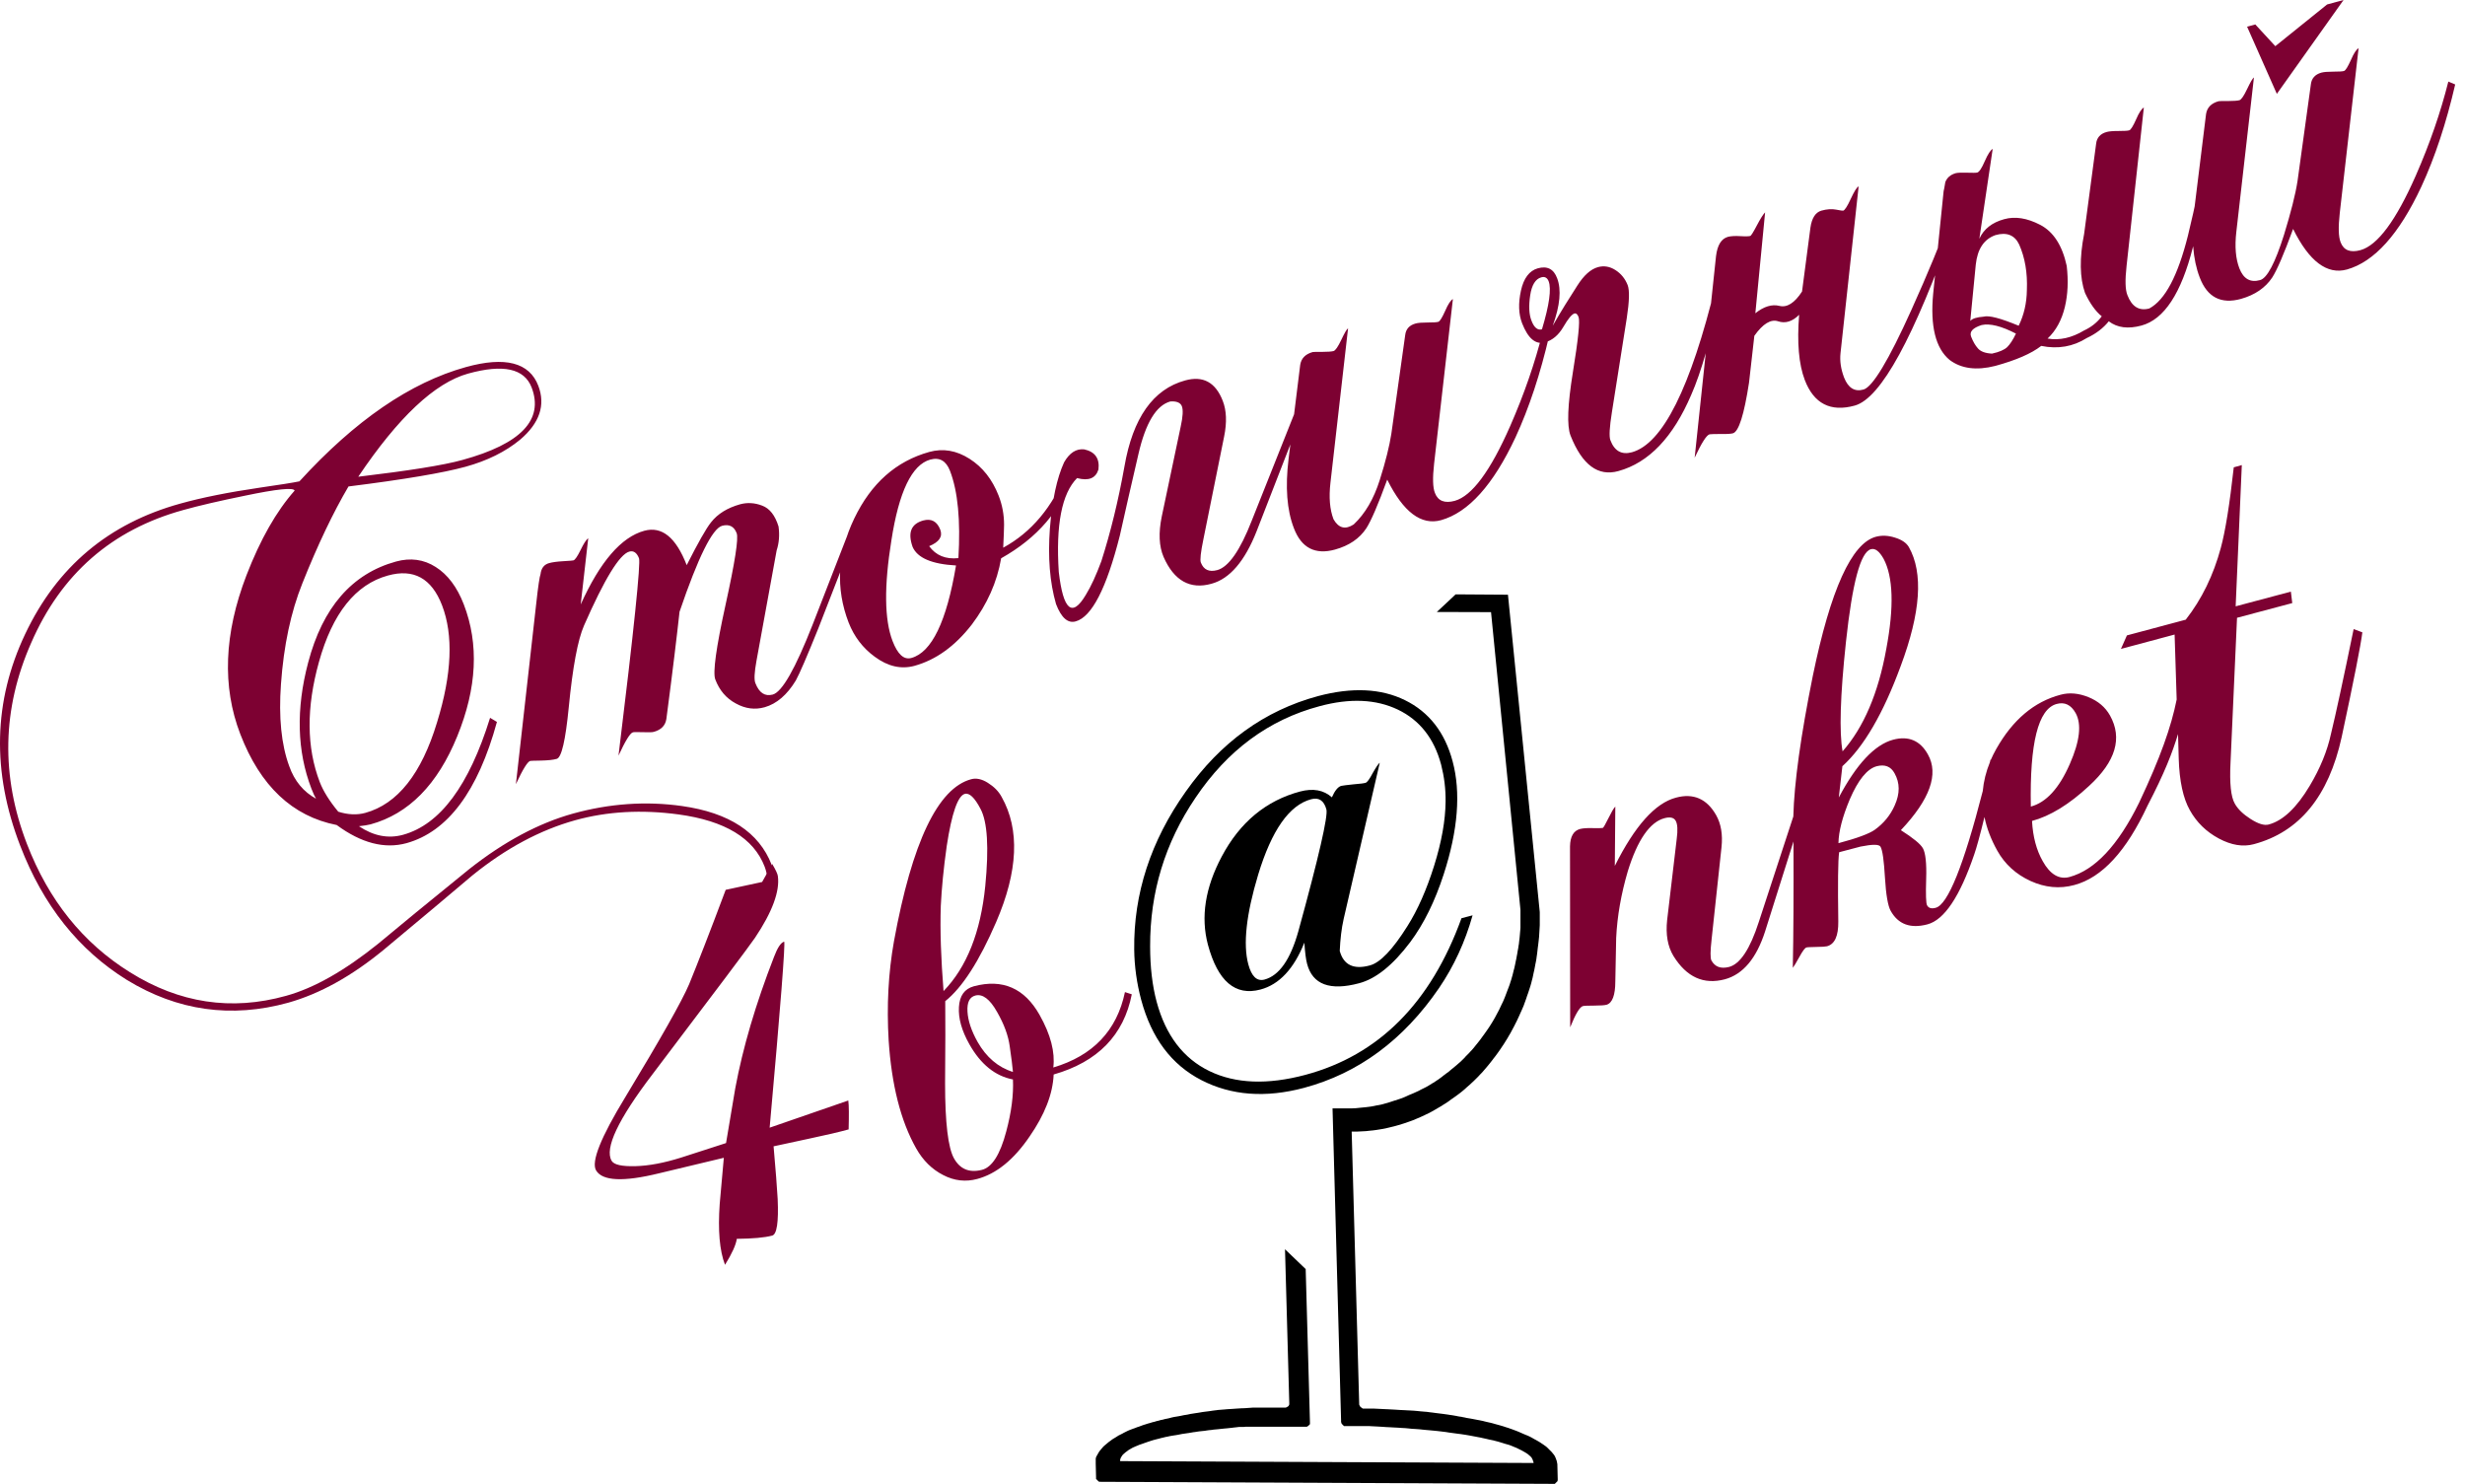 <svg width="103" height="62" viewBox="0 0 103 62" fill="none" xmlns="http://www.w3.org/2000/svg">
<path d="M41.662 42.281C41.362 41.745 41.055 41.517 40.755 41.596C40.512 41.66 40.404 41.881 40.426 42.267C40.447 42.646 40.59 43.074 40.847 43.532C41.212 44.175 41.705 44.596 42.326 44.789C42.305 44.553 42.262 44.196 42.191 43.717C42.133 43.282 41.962 42.803 41.662 42.281ZM40.969 33.794C40.726 33.329 40.504 33.115 40.312 33.172C40.026 33.251 39.769 33.972 39.561 35.337C39.426 36.287 39.347 37.123 39.311 37.852C39.276 38.873 39.319 40.059 39.426 41.41C40.397 40.41 40.976 38.945 41.169 37.023C41.326 35.416 41.262 34.337 40.969 33.794ZM47.292 41.545C46.956 43.253 45.87 44.367 44.027 44.896C43.991 45.718 43.648 46.582 43.019 47.49C42.362 48.454 41.633 49.047 40.833 49.261C40.354 49.39 39.876 49.34 39.411 49.097C38.947 48.861 38.568 48.49 38.282 47.983C37.632 46.832 37.254 45.325 37.132 43.467C37.047 42.031 37.118 40.652 37.354 39.331C38.111 35.187 39.19 32.929 40.583 32.558C40.79 32.501 41.026 32.55 41.276 32.708C41.526 32.865 41.726 33.058 41.855 33.301C42.619 34.658 42.541 36.401 41.626 38.523C40.919 40.159 40.212 41.26 39.497 41.831C39.504 42.603 39.504 43.746 39.49 45.268C39.49 46.918 39.618 47.961 39.861 48.397C40.111 48.847 40.497 49.011 41.019 48.883C41.447 48.783 41.791 48.247 42.048 47.268C42.262 46.468 42.355 45.746 42.326 45.103C41.583 44.961 40.976 44.468 40.505 43.632C40.183 43.06 40.04 42.546 40.069 42.074C40.097 41.603 40.304 41.317 40.69 41.21C41.891 40.888 42.812 41.288 43.441 42.41C43.905 43.232 44.091 43.967 44.012 44.603C45.67 44.11 46.67 43.06 47.006 41.453L47.292 41.545ZM32.267 36.101C32.417 36.351 32.495 36.523 32.503 36.609C32.588 37.237 32.274 38.102 31.545 39.188C31.317 39.524 29.895 41.417 27.273 44.875C25.823 46.775 25.251 47.99 25.558 48.504C25.658 48.669 25.987 48.74 26.551 48.726C27.116 48.711 27.752 48.59 28.459 48.368L30.338 47.761C30.424 47.254 30.552 46.489 30.724 45.468C31.038 43.782 31.574 41.953 32.345 39.974C32.488 39.595 32.631 39.381 32.767 39.345C32.817 39.431 32.617 42.024 32.16 47.118L35.446 45.982C35.475 46.197 35.475 46.604 35.46 47.19C35.075 47.297 34.525 47.425 33.817 47.575L32.324 47.897C32.41 48.869 32.467 49.605 32.495 50.097C32.538 51.069 32.46 51.576 32.267 51.626C31.953 51.712 31.452 51.755 30.788 51.762C30.752 52.012 30.588 52.377 30.295 52.848C30.066 52.255 29.995 51.405 30.073 50.305C30.109 49.883 30.166 49.24 30.245 48.376L27.53 49.026C26.044 49.39 25.172 49.347 24.908 48.904C24.694 48.547 25.101 47.525 26.13 45.839C27.594 43.417 28.487 41.846 28.795 41.124C29.137 40.288 29.652 38.973 30.323 37.18L31.845 36.852L32.267 36.101ZM78.706 23.348C78.528 23.034 78.356 22.898 78.177 22.948C77.742 23.063 77.399 24.356 77.134 26.814C76.891 29.078 76.849 30.607 76.992 31.393C77.87 30.4 78.485 28.971 78.82 27.106C79.149 25.356 79.106 24.099 78.706 23.348ZM79.163 32.308C79.006 32.022 78.756 31.929 78.42 32.015C78.02 32.122 77.642 32.586 77.292 33.401C76.984 34.137 76.827 34.744 76.82 35.23C77.606 35.023 78.113 34.83 78.335 34.672C78.713 34.401 78.992 34.058 79.171 33.651C79.392 33.158 79.392 32.715 79.163 32.308ZM86.73 29.793C86.537 29.45 86.272 29.321 85.936 29.414C85.165 29.621 84.808 31.05 84.858 33.701C85.501 33.529 86.044 32.936 86.487 31.922C86.908 30.964 86.987 30.257 86.73 29.793ZM98.711 26.421C98.647 26.942 98.361 28.4 97.846 30.8C97.303 33.272 96.082 34.765 94.174 35.273C93.724 35.394 93.238 35.315 92.717 35.037C92.195 34.758 91.788 34.365 91.502 33.851C91.223 33.358 91.066 32.636 91.038 31.7L91.009 30.672C90.773 31.443 90.452 32.286 89.737 33.658C88.851 35.566 87.83 36.673 86.672 36.98C86.065 37.145 85.451 37.087 84.843 36.809C84.236 36.53 83.772 36.108 83.457 35.544C83.193 35.072 83.014 34.601 82.921 34.137C82.736 34.894 82.593 35.416 82.493 35.701C81.893 37.459 81.243 38.438 80.535 38.623C79.828 38.809 79.314 38.623 78.999 38.052C78.885 37.845 78.806 37.38 78.763 36.673C78.721 35.959 78.663 35.53 78.578 35.38C78.52 35.273 78.242 35.273 77.742 35.373C77.456 35.451 77.156 35.53 76.849 35.608C76.799 35.951 76.791 36.916 76.813 38.509C76.82 39.109 76.663 39.452 76.341 39.538C76.277 39.552 76.127 39.566 75.891 39.566C75.655 39.574 75.52 39.574 75.484 39.588C75.42 39.602 75.32 39.738 75.184 39.988C75.048 40.238 74.955 40.388 74.912 40.438C74.941 39.073 74.948 37.309 74.941 35.158C74.684 35.98 74.291 37.23 73.755 38.916C73.391 40.045 72.833 40.71 72.076 40.917C71.19 41.153 70.476 40.831 69.926 39.945C69.683 39.545 69.597 39.045 69.661 38.445L70.061 35.058C70.111 34.687 70.097 34.429 70.018 34.294C69.94 34.158 69.783 34.122 69.547 34.187C68.94 34.351 68.425 35.087 68.018 36.401C67.739 37.352 67.575 38.28 67.532 39.188C67.525 39.602 67.511 40.209 67.496 41.002C67.496 41.588 67.368 41.91 67.132 41.981C67.053 42.003 66.882 42.017 66.611 42.017C66.346 42.017 66.189 42.024 66.139 42.038C66.01 42.074 65.832 42.367 65.61 42.924L65.603 35.365C65.61 34.951 65.753 34.708 66.025 34.637C66.139 34.608 66.311 34.594 66.546 34.601C66.782 34.608 66.925 34.601 66.968 34.594C67.003 34.587 67.075 34.451 67.204 34.194C67.332 33.937 67.425 33.772 67.496 33.701L67.475 36.18C68.311 34.508 69.161 33.558 70.026 33.329C70.761 33.129 71.326 33.379 71.712 34.065C71.912 34.422 71.99 34.865 71.933 35.401L71.519 39.252C71.462 39.745 71.462 40.038 71.512 40.131C71.662 40.402 71.905 40.488 72.248 40.402C72.712 40.281 73.126 39.652 73.491 38.523L74.934 34.115C74.97 32.715 75.241 30.757 75.748 28.242C76.491 24.634 77.37 22.698 78.385 22.427C78.628 22.363 78.892 22.37 79.178 22.462C79.463 22.548 79.663 22.684 79.764 22.863C80.371 23.941 80.257 25.592 79.421 27.828C78.692 29.814 77.877 31.207 76.984 32.015C76.963 32.172 76.913 32.608 76.834 33.322C77.577 31.922 78.335 31.114 79.106 30.907C79.749 30.736 80.235 30.943 80.557 31.522C81.021 32.343 80.642 33.401 79.428 34.687C79.942 35.015 80.249 35.265 80.349 35.444C80.457 35.637 80.507 36.066 80.485 36.723C80.464 37.38 80.478 37.745 80.521 37.823C80.585 37.945 80.707 37.98 80.885 37.93C81.392 37.795 82.05 36.166 82.85 33.051C82.886 32.651 82.986 32.243 83.15 31.843C83.157 31.808 83.164 31.779 83.171 31.743L83.186 31.75C83.25 31.6 83.329 31.443 83.414 31.293C84.1 30.078 84.993 29.321 86.101 29.028C86.472 28.928 86.858 28.964 87.265 29.128C87.672 29.293 87.973 29.55 88.165 29.893C88.694 30.836 88.408 31.815 87.294 32.836C86.458 33.615 85.658 34.101 84.908 34.301C84.943 34.958 85.093 35.523 85.358 35.987C85.665 36.537 86.044 36.759 86.472 36.644C87.53 36.358 88.501 35.33 89.38 33.544C90.273 31.65 90.723 30.371 90.952 29.228L90.866 26.513L88.623 27.114L88.873 26.549L91.331 25.892C92.002 25.035 92.488 24.034 92.795 22.898C92.988 22.191 93.167 21.062 93.338 19.526L93.674 19.433L93.417 25.334L95.724 24.72L95.782 25.199L93.474 25.813L93.202 31.879C93.159 32.722 93.217 33.294 93.381 33.579C93.51 33.808 93.731 34.022 94.045 34.222C94.36 34.422 94.61 34.501 94.796 34.451C95.389 34.294 95.96 33.758 96.51 32.836C96.946 32.108 97.246 31.379 97.403 30.65C97.603 29.828 97.918 28.371 98.347 26.285L98.711 26.421Z" fill="#7D0132"/>
<path d="M60.325 36.53C59.961 37.652 59.496 38.602 58.925 39.367C58.203 40.324 57.496 40.895 56.796 41.081C55.574 41.41 54.845 41.138 54.617 40.274C54.566 40.088 54.531 39.795 54.502 39.388C54.066 40.481 53.452 41.138 52.666 41.346C51.616 41.624 50.887 41.003 50.473 39.474C50.166 38.316 50.358 37.087 51.051 35.787C51.809 34.358 52.902 33.451 54.324 33.072C54.867 32.929 55.309 33.008 55.653 33.315C55.774 33.036 55.91 32.872 56.045 32.836C56.11 32.822 56.274 32.801 56.553 32.772C56.831 32.751 56.996 32.729 57.06 32.708C57.124 32.694 57.224 32.558 57.36 32.3C57.503 32.05 57.596 31.908 57.653 31.872L56.145 38.395C56.053 38.802 56.003 39.245 55.981 39.731C56.138 40.317 56.56 40.524 57.239 40.338C57.674 40.224 58.196 39.674 58.81 38.695C59.239 38.016 59.611 37.173 59.925 36.173C60.239 35.173 60.396 34.28 60.404 33.494C60.411 32.965 60.346 32.451 60.218 31.951C59.925 30.85 59.318 30.086 58.41 29.65C57.496 29.214 56.41 29.164 55.138 29.507C53.016 30.072 51.287 31.35 49.951 33.337C48.679 35.215 48.051 37.287 48.058 39.538C48.058 40.417 48.151 41.188 48.329 41.853C48.708 43.26 49.444 44.225 50.537 44.754C51.63 45.282 52.966 45.332 54.545 44.911C57.61 44.089 59.782 41.91 61.068 38.366L61.532 38.245C61.218 39.359 60.754 40.367 60.132 41.281C58.646 43.453 56.76 44.846 54.488 45.454C52.88 45.882 51.452 45.775 50.201 45.132C48.951 44.489 48.115 43.374 47.686 41.781C47.501 41.088 47.401 40.381 47.393 39.674C47.365 37.345 48.079 35.144 49.544 33.079C51.001 31.015 52.845 29.686 55.074 29.085C56.495 28.707 57.71 28.764 58.71 29.257C59.711 29.75 60.375 30.6 60.697 31.808C61.047 33.108 60.925 34.68 60.325 36.53ZM55.424 33.822C55.324 33.451 55.109 33.308 54.788 33.394C53.873 33.637 53.138 34.687 52.573 36.544C52.073 38.202 51.937 39.452 52.159 40.288C52.295 40.795 52.516 41.01 52.83 40.931C53.452 40.767 53.923 40.088 54.252 38.909C55.109 35.794 55.495 34.101 55.424 33.822Z" fill="black"/>
<path fill-rule="evenodd" clip-rule="evenodd" d="M60.824 24.834L63.01 24.849L64.339 38.109V38.245V38.387V38.516V38.659L64.332 38.78L64.325 38.902L64.317 39.03L64.31 39.145L64.296 39.281L64.282 39.402L64.267 39.523L64.253 39.631L64.239 39.759L64.225 39.873L64.21 39.974L64.196 40.081L64.175 40.195L64.153 40.302L64.132 40.416L64.11 40.531L64.082 40.652L64.06 40.759L64.039 40.859L64.01 40.967L63.982 41.081L63.953 41.181L63.917 41.295L63.882 41.402L63.846 41.51L63.81 41.61L63.775 41.717L63.739 41.817L63.703 41.917L63.667 42.017L63.624 42.117L63.575 42.231L63.532 42.324L63.482 42.438L63.432 42.545L63.382 42.653L63.324 42.767L63.267 42.881L63.217 42.974L63.16 43.081L63.11 43.174L63.046 43.281L62.989 43.381L62.917 43.496L62.846 43.61L62.774 43.717L62.703 43.824L62.639 43.917L62.567 44.017L62.489 44.124L62.41 44.224L62.346 44.31L62.267 44.41L62.181 44.517L62.103 44.61L62.017 44.71L61.931 44.81L61.853 44.889L61.767 44.982L61.681 45.068L61.595 45.153L61.488 45.253L61.395 45.339L61.295 45.425L61.21 45.503L61.117 45.582L61.038 45.646L60.953 45.711L60.838 45.796L60.717 45.882L60.624 45.946L60.538 46.011L60.424 46.089L60.317 46.154L60.231 46.211L60.131 46.268L60.024 46.332L59.924 46.389L59.824 46.446L59.717 46.504L59.595 46.561L59.495 46.611L59.352 46.675L59.202 46.739L59.088 46.789L58.973 46.832L58.852 46.875L58.688 46.932L58.573 46.968L58.43 47.011L58.28 47.054L58.166 47.082L58.045 47.111L57.895 47.147L57.787 47.168L57.652 47.19L57.523 47.211L57.366 47.232L57.209 47.247L57.087 47.261L56.966 47.268L56.823 47.275L56.687 47.282H56.594H56.48L56.794 58.671V58.685L56.801 58.706L56.809 58.721L56.816 58.735L56.823 58.749L56.83 58.764L56.837 58.771L56.844 58.778L56.852 58.785L56.859 58.792L56.866 58.799L56.88 58.806L56.887 58.814L56.894 58.821L56.901 58.828L56.916 58.835L56.923 58.842L56.937 58.849L56.952 58.856H56.966H56.98H56.987H57.002H57.016H57.266H57.416L57.573 58.864L57.723 58.871L57.859 58.878L58.023 58.885L58.145 58.892L58.28 58.899L58.402 58.907L58.516 58.914L58.666 58.921L58.795 58.928L58.931 58.935L59.059 58.942L59.224 58.956L59.366 58.971L59.452 58.978L59.531 58.985L59.624 58.992L59.731 59.007L59.852 59.021L59.952 59.035L60.066 59.049L60.188 59.064L60.302 59.078L60.402 59.092L60.502 59.106L60.595 59.121L60.695 59.135L60.774 59.149L60.86 59.164L60.924 59.178L61.01 59.192L61.067 59.199L61.131 59.214L61.21 59.228L61.267 59.242L61.352 59.257L61.438 59.271L61.517 59.285L61.588 59.299L61.667 59.314L61.738 59.328L61.817 59.342L61.888 59.357L61.96 59.371L62.038 59.392L62.131 59.414L62.224 59.435L62.288 59.449L62.374 59.471L62.446 59.492L62.524 59.514L62.603 59.535L62.681 59.557L62.753 59.578L62.824 59.599L62.867 59.614L62.931 59.635L62.981 59.65L63.046 59.671L63.103 59.692L63.167 59.714L63.224 59.735L63.282 59.757L63.339 59.778L63.396 59.8L63.446 59.821L63.496 59.842L63.56 59.871L63.61 59.892L63.66 59.914L63.71 59.935L63.76 59.957L63.817 59.978L63.882 60.007L63.939 60.035L63.982 60.057L64.032 60.085L64.082 60.114L64.132 60.142L64.175 60.164L64.225 60.193L64.275 60.221L64.31 60.242L64.368 60.278L64.41 60.307L64.453 60.335L64.496 60.364L64.546 60.4L64.596 60.435L64.646 60.478L64.689 60.521L64.718 60.55L64.76 60.593L64.796 60.628L64.832 60.664L64.868 60.707L64.903 60.75L64.932 60.785L64.96 60.828L64.975 60.857L64.989 60.886L65.003 60.921L65.018 60.957L65.032 61L65.046 61.035L65.053 61.071L65.061 61.107L65.068 61.143L65.075 61.186V61.221L65.089 61.786V61.807V61.821V61.836V61.85L65.082 61.864V61.871V61.879L65.075 61.893L65.068 61.9L65.061 61.907L65.053 61.914L65.046 61.921L65.039 61.929L65.032 61.936L65.025 61.943L65.018 61.95L65.01 61.957L65.003 61.964L64.996 61.971L64.989 61.979L64.982 61.986L64.975 61.993L64.968 62H64.96H64.953H64.939H64.932H64.918H64.903H64.896L45.999 61.914H45.977H45.963H45.956H45.949H45.942H45.935H45.928L45.92 61.907L45.913 61.9L45.899 61.893L45.892 61.886L45.885 61.879L45.877 61.871L45.87 61.864L45.863 61.857L45.856 61.85L45.849 61.843L45.842 61.836L45.835 61.829L45.828 61.821L45.82 61.814L45.813 61.807L45.806 61.8L45.799 61.793V61.786V61.779V61.771V61.757V61.75V61.743V61.736V61.728V61.721L45.785 61.157V61.15V61.143V61.128V61.114V61.1V61.093V61.078V61.064V61.05V61.035V61.021V61.007V61V60.993V60.978V60.964V60.95V60.943L45.792 60.928V60.914V60.9L45.799 60.886L45.806 60.871L45.813 60.857L45.82 60.843L45.828 60.828L45.835 60.814L45.842 60.807L45.849 60.793L45.856 60.778L45.863 60.764L45.87 60.757L45.877 60.743L45.885 60.728L45.892 60.714L45.899 60.707L45.906 60.693L45.913 60.678L45.949 60.628L45.977 60.593L46.013 60.55L46.049 60.507L46.085 60.464L46.128 60.421L46.185 60.371L46.221 60.343L46.27 60.3L46.306 60.271L46.349 60.235L46.392 60.207L46.428 60.178L46.478 60.142L46.52 60.114L46.571 60.085L46.628 60.05L46.685 60.014L46.728 59.985L46.785 59.957L46.842 59.928L46.899 59.9L46.949 59.871L47.006 59.842L47.063 59.814L47.121 59.785L47.185 59.757L47.242 59.735L47.299 59.714L47.356 59.692L47.421 59.671L47.471 59.65L47.528 59.628L47.578 59.614L47.635 59.592L47.692 59.571L47.749 59.55L47.814 59.528L47.864 59.514L47.928 59.492L47.999 59.471L48.057 59.457L48.121 59.435L48.171 59.421L48.235 59.407L48.285 59.392L48.328 59.378L48.392 59.364L48.45 59.349L48.492 59.335L48.535 59.328L48.6 59.314L48.678 59.292L48.75 59.278L48.821 59.264L48.907 59.242L48.957 59.228L49.057 59.206L49.143 59.192L49.228 59.178C49.228 59.178 49.321 59.157 49.343 59.157C49.364 59.149 49.478 59.128 49.478 59.128L49.528 59.121L49.621 59.106L49.685 59.092L49.75 59.078L49.843 59.064L49.936 59.049L50.036 59.035L50.121 59.021L50.25 58.999L50.357 58.985L50.471 58.971L50.579 58.956L50.672 58.942L50.779 58.928C50.779 58.928 50.871 58.921 50.886 58.914C50.893 58.914 50.971 58.907 50.971 58.907L51.072 58.899L51.164 58.892L51.236 58.885L51.329 58.878L51.45 58.871L51.557 58.864L51.665 58.856C51.665 58.856 51.722 58.849 51.779 58.849C51.836 58.842 51.936 58.842 51.936 58.842L52.065 58.835L52.158 58.828L52.265 58.821L52.358 58.814H52.436H52.515H52.608H52.672H52.729H52.815H52.901H52.979H53.065H53.129H53.215H53.279H53.358H53.422H53.494H53.579H53.665H53.687H53.701H53.715H53.729L53.744 58.806L53.758 58.799L53.772 58.792L53.786 58.785L53.801 58.778L53.808 58.771L53.822 58.764L53.829 58.756L53.837 58.749L53.844 58.742L53.851 58.728L53.858 58.714L53.865 58.699L53.872 58.685V58.678V58.671V58.663V58.656V58.649V58.642V58.635V58.628V58.614L53.694 52.198L54.558 53.026L54.737 59.442V59.457V59.464V59.471V59.478V59.485V59.492V59.499V59.507L54.73 59.514L54.722 59.521L54.715 59.528L54.708 59.535L54.701 59.542L54.694 59.55L54.687 59.557L54.68 59.564L54.672 59.571L54.665 59.578L54.651 59.585L54.644 59.592L54.63 59.599L54.615 59.607L54.608 59.614H54.601H54.594H54.587H54.58H54.572H54.565H54.558H54.551H54.515H54.487H54.465H54.429H54.401H54.372H54.344H54.308H54.272H54.244H54.187H54.137H54.094H54.037H53.972H53.922H53.858H53.794H53.729H53.636H53.572H53.522H53.472H53.408H53.358H53.315H53.258H53.201H53.144H53.079H53.029H52.972H52.915H52.865H52.793H52.729H52.672H52.622H52.572H52.515H52.45H52.4H52.35H52.293H52.25H52.208H52.165H52.122H52.079H52.043L51.972 59.621H51.922H51.879H51.836H51.786L51.722 59.628L51.665 59.635L51.6 59.642L51.529 59.65L51.479 59.657L51.414 59.664L51.343 59.671L51.286 59.678L51.2 59.685L51.129 59.692L51.05 59.7L50.986 59.707L50.922 59.714L50.85 59.721L50.772 59.728L50.7 59.735L50.607 59.749L50.514 59.757L50.414 59.771L50.329 59.785L50.25 59.792L50.178 59.8L50.107 59.807L50.014 59.821L49.928 59.835L49.864 59.842L49.778 59.857L49.657 59.878L49.6 59.885L49.5 59.9L49.4 59.914L49.293 59.935L49.221 59.95L49.135 59.964L49.043 59.978L48.957 59.992L48.871 60.007L48.778 60.028L48.7 60.042L48.614 60.064L48.521 60.085L48.442 60.107L48.357 60.128L48.271 60.15L48.192 60.171L48.099 60.2L48.014 60.228L47.928 60.257L47.849 60.285L47.785 60.307L47.728 60.328L47.664 60.35L47.599 60.371L47.535 60.4L47.464 60.428L47.399 60.457L47.335 60.485L47.271 60.521L47.221 60.55L47.185 60.571L47.149 60.593L47.114 60.621L47.035 60.678L46.985 60.721L46.928 60.771L46.892 60.814L46.856 60.871L46.828 60.921L46.813 60.964L46.806 61V61.05L64.082 61.128L64.075 61.086L64.067 61.064L64.053 61.028L64.046 61L64.032 60.971L64.01 60.928L63.989 60.893L63.96 60.864L63.939 60.843L63.889 60.8L63.839 60.757L63.775 60.714L63.703 60.671L63.639 60.635L63.589 60.607L63.532 60.578L63.474 60.55L63.403 60.514L63.339 60.485L63.267 60.457L63.217 60.435L63.146 60.407L63.074 60.378L63.024 60.364L62.953 60.343L62.896 60.328L62.831 60.307L62.76 60.285L62.667 60.257L62.596 60.235L62.51 60.214L62.403 60.185L62.303 60.164L62.231 60.15L62.11 60.121L61.981 60.093L61.853 60.064L61.774 60.05L61.66 60.028L61.395 59.978L61.231 59.95L61.038 59.921L60.924 59.907L60.709 59.878L60.552 59.857L60.417 59.835L60.245 59.814L60.059 59.792L59.916 59.778L59.766 59.764L59.595 59.749L59.452 59.735L59.324 59.721L59.131 59.707L59.002 59.7L58.859 59.685L58.709 59.671L58.566 59.664L58.48 59.657L58.359 59.65L58.195 59.642L58.087 59.635L57.923 59.628L57.83 59.621L57.723 59.614L57.609 59.607L57.452 59.599L57.309 59.592L57.194 59.585H57.08H56.973H56.887H56.801H56.68H56.587H56.473H56.401H56.287H56.223H56.209H56.201H56.194H56.187H56.18H56.173H56.166H56.158L56.151 59.578L56.144 59.571L56.137 59.564L56.13 59.557L56.123 59.55L56.116 59.542L56.108 59.535L56.101 59.528L56.094 59.521L56.087 59.514L56.08 59.507L56.073 59.499L56.066 59.492L56.058 59.485V59.478V59.471L56.051 59.464V59.457V59.449L56.044 59.442V59.435V59.428L56.037 59.421V59.414V59.407V59.4V59.392V59.385V59.378V59.371V59.364V59.357V59.349L55.68 46.311H56.101H56.151H56.173H56.201H56.237H56.273H56.309H56.337H56.366H56.394H56.43H56.451H56.473H56.494L56.651 46.304L56.794 46.289L56.937 46.275L57.08 46.261L57.202 46.246L57.302 46.232L57.416 46.211L57.516 46.189L57.602 46.175L57.709 46.154L57.795 46.132L57.866 46.111L57.973 46.082L58.066 46.053L58.152 46.025L58.259 45.989L58.337 45.968L58.438 45.932L58.502 45.911L58.566 45.889L58.638 45.861L58.723 45.825L58.802 45.789L58.88 45.753L58.966 45.718L59.052 45.682L59.116 45.653L59.209 45.611L59.288 45.575L59.352 45.539L59.423 45.503L59.495 45.468L59.581 45.425L59.659 45.382L59.752 45.325L59.831 45.275L59.895 45.239L59.959 45.196L60.045 45.139L60.102 45.103L60.159 45.06L60.209 45.025L60.274 44.975L60.317 44.939L60.367 44.903L60.431 44.853L60.481 44.818L60.531 44.782L60.588 44.732L60.631 44.696L60.674 44.66L60.738 44.61L60.788 44.567L60.831 44.532L60.881 44.489L60.938 44.439L60.988 44.396L61.038 44.353L61.088 44.303L61.153 44.239L61.203 44.189L61.245 44.139L61.288 44.096L61.338 44.046L61.381 44.003L61.431 43.946L61.474 43.903L61.574 43.789L61.66 43.681L61.753 43.567L61.853 43.439L61.931 43.331L62.01 43.224L62.081 43.124L62.146 43.031L62.224 42.917L62.288 42.817L62.346 42.724L62.41 42.617L62.467 42.517L62.524 42.41L62.581 42.303L62.639 42.196L62.689 42.088L62.746 41.967L62.796 41.867L62.846 41.752L62.903 41.61L62.946 41.495L62.989 41.381L63.039 41.252L63.081 41.138L63.117 41.024L63.146 40.938L63.174 40.838L63.203 40.738L63.224 40.652L63.246 40.559L63.274 40.459L63.296 40.359L63.317 40.259L63.332 40.181L63.353 40.088L63.374 39.974L63.396 39.859L63.417 39.731L63.439 39.616L63.453 39.516L63.467 39.438L63.474 39.366L63.482 39.302L63.496 39.188L63.503 39.109L63.51 39.03L63.517 38.945L63.525 38.859L63.532 38.773V38.709V38.638V38.545V38.473V38.387V38.316V38.237V38.202V38.173V38.13V38.102V38.073V38.052V38.016L62.303 25.577L60.038 25.57L60.824 24.834Z" fill="black"/>
<path d="M32.245 36.137C32.395 36.523 32.388 37.03 32.231 37.644C32.138 37.594 32.081 37.559 32.052 37.53C32.117 36.994 32.081 36.551 31.952 36.215C31.495 35.022 30.295 34.294 28.351 34.029C26.815 33.822 25.372 33.901 24.036 34.272C22.572 34.679 21.136 35.444 19.735 36.58C18.921 37.273 17.692 38.302 16.056 39.666C14.698 40.788 13.362 41.524 12.048 41.895C9.669 42.553 7.418 42.238 5.303 40.945C3.288 39.695 1.802 37.83 0.845 35.337C-0.348 32.243 -0.277 29.293 1.052 26.492C2.381 23.684 4.539 21.869 7.539 21.041C8.433 20.791 9.54 20.569 10.854 20.376C11.69 20.255 12.241 20.169 12.512 20.112C14.834 17.568 17.149 15.982 19.464 15.339C21.107 14.882 22.121 15.146 22.493 16.118C22.8 16.925 22.55 17.675 21.736 18.369C21.121 18.876 20.357 19.254 19.442 19.505C18.528 19.755 16.906 20.033 14.562 20.326C13.919 21.419 13.277 22.762 12.633 24.377C12.155 25.57 11.855 26.971 11.74 28.585C11.64 29.971 11.755 31.114 12.083 32.007C12.305 32.636 12.684 33.086 13.205 33.372C13.155 33.293 13.091 33.151 13.012 32.95C12.412 31.386 12.362 29.628 12.876 27.685C13.484 25.377 14.705 23.97 16.549 23.462C17.149 23.298 17.706 23.37 18.206 23.691C18.706 24.006 19.099 24.527 19.378 25.249C20.021 26.913 19.928 28.75 19.106 30.764C18.285 32.779 17.077 34.008 15.484 34.444C15.37 34.472 15.206 34.501 14.998 34.522C15.606 34.929 16.22 35.051 16.842 34.88C18.392 34.451 19.599 32.822 20.478 29.993L20.764 30.164C19.971 33.065 18.706 34.751 16.985 35.23C16.07 35.48 15.098 35.23 14.069 34.472C12.219 34.108 10.876 32.843 10.04 30.671C9.276 28.685 9.361 26.477 10.297 24.041C10.876 22.541 11.547 21.362 12.312 20.498C12.262 20.362 11.569 20.433 10.233 20.712C9.183 20.926 8.318 21.126 7.654 21.312C4.674 22.134 2.553 23.984 1.302 26.863C0.088 29.614 0.031 32.415 1.124 35.258C2.031 37.616 3.467 39.402 5.432 40.624C7.497 41.917 9.669 42.245 11.948 41.61C13.119 41.288 14.405 40.559 15.813 39.423C16.642 38.73 17.913 37.687 19.614 36.308C21.064 35.165 22.507 34.394 23.943 33.994C25.472 33.572 26.994 33.465 28.502 33.679C30.466 33.958 31.716 34.772 32.245 36.137ZM22.214 16.189C21.907 15.396 21.028 15.204 19.556 15.611C18.171 15.996 16.642 17.433 14.97 19.919C17.07 19.669 18.528 19.44 19.321 19.219C21.771 18.547 22.729 17.54 22.214 16.189ZM18.471 25.291C18.035 24.163 17.285 23.748 16.206 24.048C14.855 24.42 13.891 25.627 13.326 27.663C12.798 29.557 12.805 31.229 13.362 32.679C13.505 33.05 13.762 33.465 14.134 33.915C14.541 34.044 14.92 34.058 15.263 33.965C16.613 33.593 17.613 32.329 18.263 30.178C18.885 28.164 18.949 26.535 18.471 25.291ZM35.853 21.991L34.196 26.249C33.724 27.421 33.41 28.149 33.252 28.435C32.888 29.035 32.452 29.407 31.952 29.55C31.545 29.664 31.145 29.614 30.745 29.392C30.345 29.178 30.059 28.842 29.887 28.385C29.78 28.099 29.923 27.063 30.316 25.277C30.709 23.491 30.866 22.491 30.781 22.277C30.673 21.991 30.466 21.891 30.173 21.969C29.766 22.084 29.173 23.277 28.394 25.563C28.294 26.485 28.116 27.978 27.844 30.043C27.801 30.314 27.63 30.493 27.323 30.578C27.258 30.6 27.101 30.6 26.858 30.593C26.615 30.586 26.472 30.586 26.444 30.6C26.329 30.628 26.13 30.957 25.844 31.572C26.494 26.277 26.773 23.527 26.701 23.327C26.608 23.091 26.472 22.998 26.294 23.048C25.887 23.163 25.258 24.191 24.401 26.142C24.143 26.735 23.929 27.871 23.765 29.557C23.629 30.936 23.465 31.65 23.265 31.707C23.122 31.75 22.9 31.772 22.614 31.779C22.329 31.786 22.179 31.786 22.157 31.793C22.043 31.822 21.843 32.15 21.557 32.765L22.407 25.213C22.486 24.484 22.55 24.077 22.586 23.991C22.614 23.741 22.736 23.584 22.95 23.527C23.079 23.491 23.279 23.463 23.543 23.448C23.808 23.434 23.95 23.42 23.965 23.413C24.029 23.391 24.129 23.248 24.258 22.984C24.386 22.72 24.493 22.548 24.579 22.491L24.265 25.256C25.072 23.47 25.958 22.441 26.922 22.177C27.658 21.977 28.244 22.455 28.694 23.613C29.166 22.684 29.502 22.084 29.709 21.826C29.988 21.469 30.395 21.219 30.931 21.069C31.224 20.991 31.531 21.005 31.845 21.126C32.16 21.241 32.388 21.534 32.531 21.998C32.581 22.355 32.552 22.691 32.452 22.998L31.609 27.613C31.524 28.085 31.502 28.399 31.566 28.549C31.724 28.95 31.959 29.107 32.288 29.021C32.681 28.914 33.231 27.942 33.953 26.106L35.596 21.884L35.853 21.991ZM44.819 19.847C44.341 21.319 43.348 22.477 41.833 23.327C41.662 24.327 41.247 25.249 40.604 26.099C39.904 26.999 39.111 27.571 38.211 27.821C37.654 27.971 37.103 27.849 36.553 27.442C36.053 27.078 35.689 26.599 35.46 26.013C34.91 24.584 34.989 23.134 35.696 21.662C36.403 20.19 37.446 19.269 38.832 18.883C39.404 18.726 39.961 18.819 40.511 19.169C41.062 19.519 41.462 20.033 41.726 20.705C41.883 21.105 41.955 21.512 41.955 21.927C41.955 22.112 41.94 22.434 41.919 22.884C43.098 22.241 43.977 21.191 44.569 19.726L44.819 19.847ZM39.697 19.676C39.533 19.254 39.261 19.097 38.868 19.204C38.104 19.419 37.561 20.541 37.246 22.584C36.939 24.491 36.953 25.892 37.296 26.785C37.511 27.342 37.768 27.578 38.082 27.492C38.932 27.256 39.554 25.97 39.947 23.627C38.932 23.57 38.332 23.312 38.132 22.848C37.925 22.255 38.068 21.891 38.575 21.748C38.918 21.655 39.154 21.784 39.29 22.134C39.397 22.419 39.247 22.648 38.825 22.82C39.104 23.205 39.511 23.377 40.047 23.32C40.14 21.748 40.026 20.533 39.697 19.676ZM45.37 24.856C45.591 24.498 45.805 24.027 46.02 23.448C46.406 22.241 46.727 20.926 46.984 19.497C47.334 17.461 48.185 16.261 49.521 15.896C50.271 15.689 50.792 15.975 51.092 16.747C51.25 17.147 51.271 17.647 51.15 18.24L50.285 22.527C50.171 23.077 50.135 23.405 50.178 23.505C50.292 23.805 50.521 23.913 50.864 23.82C51.335 23.691 51.821 22.998 52.307 21.748L54.329 16.668L54.593 16.79C54.465 17.161 53.772 18.962 52.507 22.198C52.014 23.448 51.385 24.184 50.621 24.391C49.728 24.641 49.056 24.263 48.62 23.27C48.428 22.82 48.406 22.262 48.542 21.591L49.335 17.826C49.428 17.411 49.442 17.125 49.385 16.975C49.328 16.825 49.163 16.754 48.899 16.775C48.313 16.94 47.87 17.668 47.57 18.969C47.27 20.269 47.006 21.405 46.791 22.384C46.234 24.584 45.62 25.777 44.948 25.963C44.62 26.056 44.348 25.813 44.127 25.242C43.862 24.327 43.783 23.277 43.869 22.091C43.962 20.905 44.162 19.976 44.462 19.319C44.691 18.919 44.969 18.74 45.305 18.776C45.755 18.876 45.956 19.154 45.898 19.619C45.784 19.983 45.491 20.105 45.005 19.976C44.369 20.619 44.112 21.927 44.241 23.898C44.427 25.492 44.798 25.82 45.37 24.856ZM64.738 14.003C64.367 15.611 63.895 17.04 63.324 18.276C62.395 20.262 61.359 21.412 60.216 21.734C59.387 21.962 58.637 21.398 57.965 20.04C57.58 21.098 57.287 21.769 57.094 22.069C56.808 22.505 56.372 22.798 55.786 22.962C54.958 23.191 54.379 22.898 54.065 22.069C53.772 21.312 53.7 20.348 53.843 19.176L54.329 15.246C54.372 14.975 54.543 14.796 54.85 14.71C54.865 14.703 54.993 14.703 55.236 14.703C55.479 14.703 55.643 14.689 55.722 14.668C55.801 14.646 55.908 14.489 56.044 14.203C56.179 13.918 56.272 13.753 56.329 13.717L55.593 20.169C55.522 20.783 55.565 21.291 55.722 21.698C55.936 22.069 56.215 22.141 56.565 21.912C57.044 21.462 57.401 20.848 57.651 20.062C57.901 19.276 58.058 18.633 58.137 18.126L58.716 14.003C58.744 13.753 58.887 13.589 59.151 13.517C59.251 13.489 59.416 13.475 59.651 13.475C59.887 13.475 60.037 13.467 60.102 13.446C60.166 13.425 60.259 13.274 60.387 12.989C60.509 12.703 60.623 12.539 60.709 12.496L59.923 19.383C59.859 19.962 59.866 20.369 59.959 20.598C60.087 20.933 60.366 21.041 60.788 20.926C61.502 20.726 62.274 19.69 63.102 17.804C63.688 16.468 64.138 15.161 64.46 13.882L64.738 14.003ZM71.947 12.01C71.504 14.089 71.076 15.582 70.668 16.497C69.911 18.268 68.897 19.333 67.625 19.683C66.775 19.919 66.11 19.426 65.624 18.197C65.467 17.79 65.503 16.911 65.724 15.546C65.946 14.182 66.024 13.417 65.96 13.246C65.917 13.132 65.86 13.082 65.796 13.096C65.681 13.124 65.524 13.317 65.324 13.66C65.124 14.003 64.867 14.218 64.56 14.303C64.167 14.411 63.852 14.146 63.602 13.51C63.452 13.124 63.438 12.667 63.552 12.146C63.667 11.624 63.903 11.31 64.26 11.21C64.653 11.103 64.924 11.238 65.067 11.631C65.246 12.103 65.189 12.76 64.881 13.61C65.224 13.01 65.574 12.453 65.91 11.931C66.182 11.503 66.467 11.245 66.775 11.16C67.017 11.095 67.26 11.131 67.496 11.281C67.732 11.431 67.903 11.638 68.011 11.91C68.096 12.131 68.082 12.589 67.975 13.289L67.353 17.225C67.253 17.847 67.232 18.24 67.289 18.39C67.46 18.847 67.76 19.012 68.189 18.897C69.475 18.54 70.64 16.211 71.69 11.903L71.947 12.01ZM64.71 11.753C64.653 11.603 64.546 11.546 64.403 11.588C64.16 11.653 64.002 11.91 63.938 12.346C63.874 12.781 63.888 13.139 63.995 13.403C64.103 13.689 64.253 13.81 64.431 13.76C64.738 12.739 64.831 12.067 64.71 11.753ZM81.671 9.316C79.978 14.103 78.592 16.647 77.499 16.947C76.491 17.225 75.791 16.868 75.412 15.875C75.162 15.218 75.084 14.31 75.177 13.153C74.891 13.439 74.598 13.524 74.298 13.425C73.998 13.325 73.662 13.525 73.305 14.032L73.083 15.989C72.876 17.333 72.654 18.033 72.412 18.104C72.333 18.126 72.162 18.14 71.897 18.133C71.633 18.133 71.483 18.14 71.433 18.147C71.304 18.183 71.097 18.511 70.811 19.126L71.704 10.703C71.761 10.238 71.926 9.974 72.204 9.895C72.319 9.867 72.49 9.852 72.719 9.867C72.947 9.881 73.09 9.874 73.133 9.859C73.169 9.852 73.262 9.702 73.412 9.416C73.562 9.131 73.676 8.952 73.755 8.873L73.347 13.089C73.705 12.803 74.041 12.703 74.355 12.781C74.662 12.86 74.984 12.667 75.298 12.181L75.648 9.516C75.705 9.109 75.862 8.873 76.105 8.802C76.334 8.738 76.541 8.723 76.72 8.759C76.906 8.795 77.005 8.809 77.02 8.802C77.084 8.781 77.191 8.623 77.334 8.309C77.477 8.002 77.584 7.823 77.663 7.788L76.906 14.753C76.87 15.082 76.92 15.418 77.055 15.775C77.227 16.211 77.499 16.382 77.87 16.275C78.242 16.168 78.913 15.068 79.863 12.96C80.571 11.388 81.092 10.131 81.414 9.181L81.671 9.316ZM92.388 6.466C92.18 7.845 91.93 9.131 91.63 10.331C91.144 12.253 90.43 13.346 89.48 13.603C88.923 13.753 88.472 13.696 88.115 13.425C87.887 13.71 87.579 13.946 87.194 14.125C86.629 14.482 85.993 14.596 85.293 14.453C84.879 14.775 84.236 15.053 83.371 15.289C82.585 15.489 81.95 15.404 81.464 15.039C80.878 14.553 80.649 13.625 80.778 12.267L81.214 7.988C81.221 7.966 81.249 7.838 81.285 7.609C81.357 7.423 81.499 7.302 81.714 7.237C81.792 7.216 81.957 7.209 82.192 7.216C82.428 7.223 82.571 7.223 82.621 7.209C82.7 7.187 82.807 7.03 82.936 6.73C83.064 6.437 83.178 6.266 83.264 6.223L82.707 9.974C82.893 9.566 83.243 9.295 83.743 9.159C84.2 9.031 84.7 9.109 85.25 9.395C85.8 9.681 86.172 10.252 86.358 11.11C86.429 11.724 86.408 12.296 86.279 12.832C86.15 13.367 85.915 13.81 85.558 14.146C86.058 14.232 86.565 14.118 87.079 13.81C87.386 13.668 87.637 13.467 87.822 13.217C87.565 13.01 87.329 12.681 87.122 12.239C86.901 11.61 86.886 10.788 87.086 9.767L87.587 6.001C87.615 5.751 87.765 5.587 88.022 5.516C88.122 5.487 88.287 5.473 88.522 5.473C88.758 5.473 88.908 5.466 88.973 5.444C89.037 5.423 89.13 5.273 89.258 4.987C89.38 4.701 89.494 4.537 89.58 4.494L88.858 11.117C88.794 11.696 88.801 12.103 88.894 12.331C89.08 12.817 89.387 13.003 89.808 12.889C90.466 12.539 91.002 11.524 91.423 9.845C91.737 8.552 91.973 7.402 92.13 6.409L92.388 6.466ZM84.371 10.217C84.186 9.824 83.85 9.688 83.378 9.824C82.9 9.995 82.628 10.402 82.557 11.06L82.328 13.41C82.414 13.31 82.6 13.253 82.878 13.232C83.107 13.167 83.593 13.296 84.35 13.61C84.572 13.16 84.686 12.66 84.693 12.117C84.722 11.396 84.614 10.767 84.371 10.217ZM84.236 13.939C83.629 13.625 83.15 13.503 82.8 13.582C82.428 13.703 82.285 13.86 82.364 14.068C82.442 14.268 82.535 14.432 82.65 14.56C82.764 14.689 82.957 14.761 83.236 14.775C83.536 14.71 83.75 14.618 83.871 14.503C83.993 14.382 84.114 14.196 84.236 13.939ZM102.59 3.529C102.218 5.137 101.747 6.566 101.175 7.802C100.247 9.788 99.211 10.938 98.068 11.26C97.239 11.488 96.489 10.924 95.817 9.566C95.431 10.624 95.138 11.296 94.945 11.595C94.66 12.024 94.224 12.324 93.638 12.489C92.809 12.717 92.231 12.424 91.916 11.595C91.623 10.838 91.552 9.874 91.695 8.695L92.18 4.765C92.223 4.494 92.395 4.315 92.702 4.23C92.716 4.222 92.845 4.222 93.088 4.222C93.331 4.222 93.495 4.208 93.574 4.187C93.652 4.165 93.759 4.008 93.895 3.722C94.031 3.437 94.124 3.272 94.181 3.236L93.445 9.688C93.374 10.302 93.416 10.81 93.574 11.217C93.745 11.653 94.031 11.817 94.438 11.703C94.731 11.624 95.067 10.988 95.438 9.809C95.724 8.873 95.917 8.123 96.003 7.559L96.56 3.522C96.589 3.272 96.739 3.108 96.996 3.036C97.096 3.008 97.26 2.994 97.496 2.994C97.732 2.994 97.882 2.986 97.946 2.965C98.01 2.944 98.103 2.793 98.232 2.508C98.353 2.222 98.468 2.058 98.553 2.015L97.767 8.902C97.703 9.481 97.71 9.888 97.803 10.124C97.932 10.46 98.21 10.567 98.632 10.452C99.347 10.252 100.118 9.216 100.947 7.33C101.533 5.994 101.983 4.687 102.304 3.408L102.59 3.529ZM95.074 1.929L97.239 0.186L97.925 0L95.138 3.922L93.895 1.115L94.238 1.022L95.074 1.929Z" fill="#7D0132"/>
</svg>
